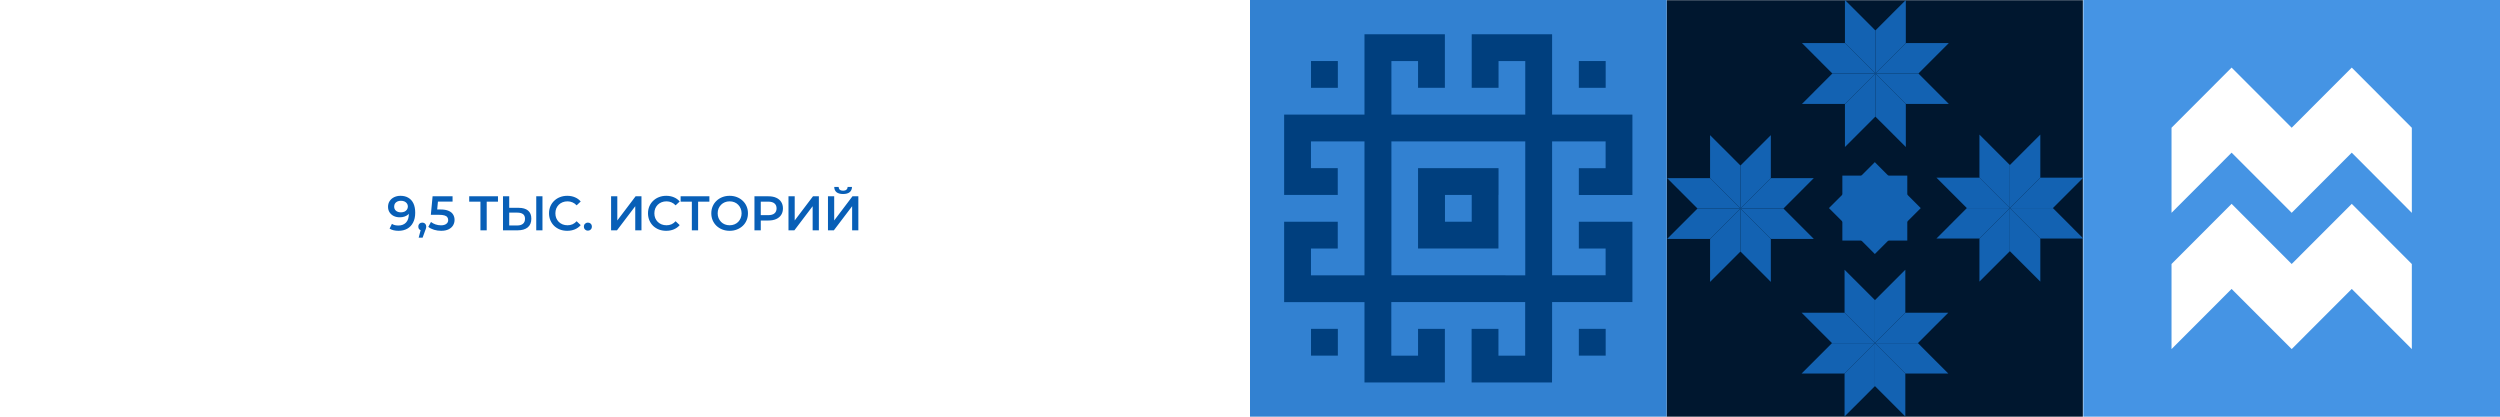 <?xml version="1.0" encoding="UTF-8"?> <svg xmlns="http://www.w3.org/2000/svg" width="2160" height="360" viewBox="0 0 2160 360" fill="none"> <g filter="url(#filter0_b_711_27634)"> <rect width="2160" height="360" fill="white"></rect> </g> <path d="M346.017 169.18C348.705 169.18 350.987 169.754 352.863 170.902C354.767 172.022 356.223 173.66 357.231 175.816C358.239 177.972 358.743 180.632 358.743 183.796C358.743 187.156 358.127 189.998 356.895 192.322C355.691 194.646 354.011 196.41 351.855 197.614C349.699 198.818 347.193 199.42 344.337 199.42C342.853 199.42 341.439 199.266 340.095 198.958C338.751 198.65 337.589 198.174 336.609 197.53L338.625 193.414C339.437 193.946 340.319 194.324 341.271 194.548C342.223 194.744 343.203 194.842 344.211 194.842C346.983 194.842 349.181 193.988 350.805 192.28C352.429 190.572 353.241 188.052 353.241 184.72C353.241 184.188 353.227 183.572 353.199 182.872C353.171 182.144 353.073 181.416 352.905 180.688L354.585 182.536C354.109 183.684 353.423 184.65 352.527 185.434C351.631 186.19 350.581 186.764 349.377 187.156C348.173 187.548 346.843 187.744 345.387 187.744C343.483 187.744 341.761 187.38 340.221 186.652C338.709 185.896 337.505 184.846 336.609 183.502C335.713 182.13 335.265 180.534 335.265 178.714C335.265 176.754 335.741 175.074 336.693 173.674C337.645 172.246 338.933 171.14 340.557 170.356C342.209 169.572 344.029 169.18 346.017 169.18ZM346.311 173.464C345.191 173.464 344.197 173.674 343.329 174.094C342.461 174.486 341.775 175.06 341.271 175.816C340.795 176.544 340.557 177.426 340.557 178.462C340.557 180.002 341.089 181.22 342.153 182.116C343.217 183.012 344.645 183.46 346.437 183.46C347.613 183.46 348.649 183.25 349.545 182.83C350.441 182.382 351.141 181.78 351.645 181.024C352.149 180.24 352.401 179.372 352.401 178.42C352.401 177.496 352.163 176.67 351.687 175.942C351.211 175.186 350.525 174.584 349.629 174.136C348.733 173.688 347.627 173.464 346.311 173.464ZM361.735 205.342L364.171 196.06L364.885 199.168C363.905 199.168 363.079 198.874 362.407 198.286C361.763 197.67 361.441 196.844 361.441 195.808C361.441 194.744 361.763 193.904 362.407 193.288C363.079 192.644 363.891 192.322 364.843 192.322C365.823 192.322 366.635 192.644 367.279 193.288C367.923 193.932 368.245 194.772 368.245 195.808C368.245 196.088 368.217 196.396 368.161 196.732C368.105 197.04 368.007 197.404 367.867 197.824C367.755 198.244 367.559 198.776 367.279 199.42L365.137 205.342H361.735ZM381.103 199.42C379.031 199.42 377.001 199.126 375.013 198.538C373.053 197.922 371.401 197.082 370.057 196.018L372.367 191.776C373.431 192.644 374.719 193.344 376.231 193.876C377.771 194.408 379.367 194.674 381.019 194.674C382.951 194.674 384.463 194.268 385.555 193.456C386.675 192.644 387.235 191.552 387.235 190.18C387.235 189.256 386.997 188.444 386.521 187.744C386.073 187.044 385.261 186.512 384.085 186.148C382.937 185.784 381.355 185.602 379.339 185.602H372.241L373.753 169.6H391.015V174.178H375.769L378.625 171.574L377.491 183.544L374.635 180.982H380.557C383.469 180.982 385.807 181.374 387.571 182.158C389.363 182.914 390.665 183.978 391.477 185.35C392.317 186.694 392.737 188.234 392.737 189.97C392.737 191.678 392.317 193.246 391.477 194.674C390.637 196.102 389.349 197.25 387.613 198.118C385.905 198.986 383.735 199.42 381.103 199.42ZM415.096 199V172.876L416.398 174.22H405.394V169.6H430.258V174.22H419.254L420.514 172.876V199H415.096ZM448.113 179.554C451.613 179.554 454.315 180.338 456.219 181.906C458.123 183.474 459.075 185.826 459.075 188.962C459.075 192.266 458.025 194.772 455.925 196.48C453.853 198.16 450.955 199 447.231 199H434.589V169.6H439.965V179.554H448.113ZM446.979 194.8C449.079 194.8 450.703 194.31 451.851 193.33C453.027 192.35 453.615 190.922 453.615 189.046C453.615 187.198 453.041 185.854 451.893 185.014C450.745 184.146 449.107 183.712 446.979 183.712H439.965V194.8H446.979ZM463.317 199V169.6H468.693V199H463.317ZM490.061 199.42C487.821 199.42 485.735 199.056 483.803 198.328C481.899 197.572 480.233 196.522 478.805 195.178C477.405 193.806 476.313 192.196 475.529 190.348C474.745 188.5 474.353 186.484 474.353 184.3C474.353 182.116 474.745 180.1 475.529 178.252C476.313 176.404 477.419 174.808 478.847 173.464C480.275 172.092 481.941 171.042 483.845 170.314C485.749 169.558 487.835 169.18 490.103 169.18C492.511 169.18 494.709 169.6 496.697 170.44C498.685 171.252 500.365 172.47 501.737 174.094L498.209 177.412C497.145 176.264 495.955 175.41 494.639 174.85C493.323 174.262 491.895 173.968 490.355 173.968C488.815 173.968 487.401 174.22 486.113 174.724C484.853 175.228 483.747 175.942 482.795 176.866C481.871 177.79 481.143 178.882 480.611 180.142C480.107 181.402 479.855 182.788 479.855 184.3C479.855 185.812 480.107 187.198 480.611 188.458C481.143 189.718 481.871 190.81 482.795 191.734C483.747 192.658 484.853 193.372 486.113 193.876C487.401 194.38 488.815 194.632 490.355 194.632C491.895 194.632 493.323 194.352 494.639 193.792C495.955 193.204 497.145 192.322 498.209 191.146L501.737 194.506C500.365 196.102 498.685 197.32 496.697 198.16C494.709 199 492.497 199.42 490.061 199.42ZM507.928 199.294C506.976 199.294 506.164 198.972 505.492 198.328C504.82 197.656 504.484 196.816 504.484 195.808C504.484 194.744 504.82 193.904 505.492 193.288C506.164 192.644 506.976 192.322 507.928 192.322C508.88 192.322 509.692 192.644 510.364 193.288C511.036 193.904 511.372 194.744 511.372 195.808C511.372 196.816 511.036 197.656 510.364 198.328C509.692 198.972 508.88 199.294 507.928 199.294ZM527.983 199V169.6H533.359V190.474L549.151 169.6H554.233V199H548.857V178.168L533.065 199H527.983ZM575.58 199.42C573.34 199.42 571.254 199.056 569.322 198.328C567.418 197.572 565.752 196.522 564.324 195.178C562.924 193.806 561.832 192.196 561.048 190.348C560.264 188.5 559.872 186.484 559.872 184.3C559.872 182.116 560.264 180.1 561.048 178.252C561.832 176.404 562.938 174.808 564.366 173.464C565.794 172.092 567.46 171.042 569.364 170.314C571.268 169.558 573.354 169.18 575.622 169.18C578.03 169.18 580.228 169.6 582.216 170.44C584.204 171.252 585.884 172.47 587.256 174.094L583.728 177.412C582.664 176.264 581.474 175.41 580.158 174.85C578.842 174.262 577.414 173.968 575.874 173.968C574.334 173.968 572.92 174.22 571.632 174.724C570.372 175.228 569.266 175.942 568.314 176.866C567.39 177.79 566.662 178.882 566.13 180.142C565.626 181.402 565.374 182.788 565.374 184.3C565.374 185.812 565.626 187.198 566.13 188.458C566.662 189.718 567.39 190.81 568.314 191.734C569.266 192.658 570.372 193.372 571.632 193.876C572.92 194.38 574.334 194.632 575.874 194.632C577.414 194.632 578.842 194.352 580.158 193.792C581.474 193.204 582.664 192.322 583.728 191.146L587.256 194.506C585.884 196.102 584.204 197.32 582.216 198.16C580.228 199 578.016 199.42 575.58 199.42ZM597.752 199V172.876L599.054 174.22H588.05V169.6H612.914V174.22H601.91L603.17 172.876V199H597.752ZM630.442 199.42C628.146 199.42 626.032 199.042 624.1 198.286C622.168 197.53 620.488 196.48 619.06 195.136C617.632 193.764 616.526 192.168 615.742 190.348C614.958 188.5 614.566 186.484 614.566 184.3C614.566 182.116 614.958 180.114 615.742 178.294C616.526 176.446 617.632 174.85 619.06 173.506C620.488 172.134 622.168 171.07 624.1 170.314C626.032 169.558 628.132 169.18 630.4 169.18C632.696 169.18 634.796 169.558 636.7 170.314C638.632 171.07 640.312 172.134 641.74 173.506C643.168 174.85 644.274 176.446 645.058 178.294C645.842 180.114 646.234 182.116 646.234 184.3C646.234 186.484 645.842 188.5 645.058 190.348C644.274 192.196 643.168 193.792 641.74 195.136C640.312 196.48 638.632 197.53 636.7 198.286C634.796 199.042 632.71 199.42 630.442 199.42ZM630.4 194.632C631.884 194.632 633.256 194.38 634.516 193.876C635.776 193.372 636.868 192.658 637.792 191.734C638.716 190.782 639.43 189.69 639.934 188.458C640.466 187.198 640.732 185.812 640.732 184.3C640.732 182.788 640.466 181.416 639.934 180.184C639.43 178.924 638.716 177.832 637.792 176.908C636.868 175.956 635.776 175.228 634.516 174.724C633.256 174.22 631.884 173.968 630.4 173.968C628.916 173.968 627.544 174.22 626.284 174.724C625.052 175.228 623.96 175.956 623.008 176.908C622.084 177.832 621.356 178.924 620.824 180.184C620.32 181.416 620.068 182.788 620.068 184.3C620.068 185.784 620.32 187.156 620.824 188.416C621.356 189.676 622.084 190.782 623.008 191.734C623.932 192.658 625.024 193.372 626.284 193.876C627.544 194.38 628.916 194.632 630.4 194.632ZM651.851 199V169.6H663.947C666.551 169.6 668.777 170.02 670.625 170.86C672.501 171.7 673.943 172.904 674.951 174.472C675.959 176.04 676.463 177.902 676.463 180.058C676.463 182.214 675.959 184.076 674.951 185.644C673.943 187.212 672.501 188.416 670.625 189.256C668.777 190.096 666.551 190.516 663.947 190.516H654.875L657.311 187.954V199H651.851ZM657.311 188.542L654.875 185.896H663.695C666.103 185.896 667.909 185.392 669.113 184.384C670.345 183.348 670.961 181.906 670.961 180.058C670.961 178.182 670.345 176.74 669.113 175.732C667.909 174.724 666.103 174.22 663.695 174.22H654.875L657.311 171.532V188.542ZM681.25 199V169.6H686.626V190.474L702.418 169.6H707.5V199H702.124V178.168L686.332 199H681.25ZM715.365 199V169.6H720.741V190.474L736.533 169.6H741.615V199H736.239V178.168L720.447 199H715.365ZM728.427 167.626C725.907 167.626 724.003 167.094 722.715 166.03C721.455 164.966 720.811 163.468 720.783 161.536H724.605C724.633 162.572 724.969 163.37 725.613 163.93C726.285 164.49 727.223 164.77 728.427 164.77C729.631 164.77 730.569 164.49 731.241 163.93C731.941 163.37 732.305 162.572 732.333 161.536H736.113C736.085 163.468 735.427 164.966 734.139 166.03C732.851 167.094 730.947 167.626 728.427 167.626Z" fill="#085FB7"></path> <path d="M2160 3.14722e-05L1800 0L1800 360L2160 360L2160 3.14722e-05Z" fill="#4594E4"></path> <path d="M2083.82 153.445L2083.82 110.391L2031.93 58.397L1980.01 110.366L1928.09 58.397L1876.2 110.366L1876.2 153.419L1876.2 162.36L1876.2 183.874L1891.39 168.66L1897.69 162.36L1928.09 131.905L1958.52 162.36L1964.82 168.66L1980.01 183.874L1980.01 183.9L1980.01 183.874L1995.2 168.66L2001.5 162.36L2031.93 131.905L2062.33 162.36L2068.63 168.66L2083.82 183.9L2083.82 162.36L2083.82 153.445Z" fill="white"></path> <path d="M2083.82 271.173L2083.82 228.12L2031.93 176.125L1980.01 228.094L1928.09 176.125L1876.2 228.094L1876.2 271.173L1876.2 280.089L1876.2 301.603L1891.39 286.388L1897.69 280.089L1928.09 249.634L1958.52 280.089L1964.82 286.388L1980.01 301.603L1980.01 301.628L1980.01 301.603L1995.2 286.388L2001.5 280.089L2031.93 249.634L2062.33 280.089L2068.63 286.388L2083.82 301.628L2083.82 280.089L2083.82 271.173Z" fill="white"></path> <path d="M1440 360L1799.59 360L1799.59 0.146L1440 0.146L1440 360Z" fill="#00172F"></path> <path d="M1593.7 243.916L1593.7 248.435L1593.7 270.195L1619.96 296.448L1619.96 259.302L1604.59 243.916L1601.39 240.742L1593.7 233.049L1593.7 243.916Z" fill="#1362B2"></path> <path d="M1638.51 240.742L1635.34 243.916L1619.96 259.302L1619.96 296.448L1646.2 270.195L1646.2 248.435L1646.2 243.916L1646.2 233.049L1638.51 240.742Z" fill="#1362B2"></path> <path d="M1619.96 333.597L1635.34 348.983L1638.51 352.157L1646.2 359.85L1646.2 348.983L1646.2 344.464L1646.2 322.705L1619.96 296.451L1619.96 333.597Z" fill="#1362B2"></path> <path d="M1593.7 322.705L1593.7 344.464L1593.7 348.983L1593.7 359.85L1601.39 352.157L1604.59 348.983L1619.96 333.597L1619.96 296.451L1593.7 322.705Z" fill="#1362B2"></path> <path d="M1619.96 296.451L1646.2 322.705L1667.94 322.705L1672.43 322.705L1683.32 322.705L1675.63 315.011L1672.43 311.838L1657.08 296.451L1619.96 296.451Z" fill="#1362B2"></path> <path d="M1672.43 270.199L1667.94 270.199L1646.2 270.199L1619.96 296.452L1657.08 296.452L1672.43 281.066L1675.63 277.892L1683.32 270.199L1672.43 270.199Z" fill="#1362B2"></path> <path d="M1571.96 270.199L1567.47 270.199L1556.61 270.199L1564.3 277.892L1567.47 281.066L1582.85 296.452L1619.96 296.452L1593.7 270.199L1571.96 270.199Z" fill="#1362B2"></path> <path d="M1582.85 296.451L1567.47 311.838L1564.3 315.011L1556.61 322.705L1567.47 322.705L1571.96 322.705L1593.7 322.705L1619.96 296.451L1582.85 296.451Z" fill="#1362B2"></path> <path d="M1477.5 127.636L1477.5 132.156L1477.5 153.915L1503.76 180.169L1503.76 143.023L1488.38 127.636L1485.19 124.463L1477.5 116.77L1477.5 127.636Z" fill="#1362B2"></path> <path d="M1522.31 124.463L1519.14 127.636L1503.76 143.023L1503.76 180.169L1530 153.915L1530 132.156L1530 127.636L1530 116.77L1522.31 124.463Z" fill="#1362B2"></path> <path d="M1503.76 217.31L1519.14 232.696L1522.31 235.87L1530 243.563L1530 232.696L1530 228.177L1530 206.417L1503.76 180.164L1503.76 217.31Z" fill="#1362B2"></path> <path d="M1477.5 206.417L1477.5 228.177L1477.5 232.696L1477.5 243.563L1485.19 235.87L1488.38 232.696L1503.76 217.31L1503.76 180.164L1477.5 206.417Z" fill="#1362B2"></path> <path d="M1503.76 180.164L1530 206.417L1551.74 206.417L1556.26 206.417L1567.12 206.417L1559.43 198.724L1556.26 195.55L1540.88 180.164L1503.76 180.164Z" fill="#1362B2"></path> <path d="M1556.26 153.908L1551.74 153.908L1530 153.908L1503.76 180.161L1540.88 180.161L1556.26 164.775L1559.43 161.601L1567.12 153.908L1556.26 153.908Z" fill="#1362B2"></path> <path d="M1455.78 153.908L1451.27 153.908L1440.41 153.908L1448.09 161.602L1451.27 164.775L1466.64 180.162L1503.76 180.162L1477.5 153.908L1455.78 153.908Z" fill="#1362B2"></path> <path d="M1466.64 180.164L1451.27 195.55L1448.09 198.724L1440.41 206.417L1451.27 206.417L1455.78 206.417L1477.5 206.417L1503.76 180.164L1466.64 180.164Z" fill="#1362B2"></path> <path d="M1710.23 127.177L1710.23 131.697L1710.23 153.482L1736.52 179.786L1736.52 142.589L1721.12 127.177L1717.95 123.978L1710.23 116.285L1710.23 127.177Z" fill="#1362B2"></path> <path d="M1755.12 123.978L1751.92 127.177L1736.52 142.589L1736.52 179.786L1762.83 153.482L1762.83 131.697L1762.83 127.177L1762.83 116.285L1755.12 123.978Z" fill="#1362B2"></path> <path d="M1736.52 217.007L1751.92 232.393L1755.12 235.593L1762.83 243.311L1762.83 232.393L1762.83 227.899L1762.83 206.089L1736.52 179.785L1736.52 217.007Z" fill="#1362B2"></path> <path d="M1710.23 206.089L1710.23 227.899L1710.23 232.393L1710.23 243.311L1717.95 235.593L1721.12 232.393L1736.52 217.007L1736.52 179.785L1710.23 206.089Z" fill="#1362B2"></path> <path d="M1736.52 179.785L1762.83 206.089L1784.6 206.089L1789.12 206.089L1800 206.089L1792.29 198.396L1789.12 195.197L1773.71 179.785L1736.52 179.785Z" fill="#1362B2"></path> <path d="M1789.12 153.479L1784.6 153.479L1762.83 153.479L1736.52 179.783L1773.71 179.783L1789.12 164.371L1792.29 161.197L1800 153.479L1789.12 153.479Z" fill="#1362B2"></path> <path d="M1688.47 153.479L1683.95 153.479L1673.07 153.479L1680.78 161.197L1683.95 164.371L1699.35 179.783L1736.52 179.783L1710.24 153.479L1688.47 153.479Z" fill="#1362B2"></path> <path d="M1699.35 179.785L1683.95 195.197L1680.78 198.396L1673.07 206.089L1683.95 206.089L1688.47 206.089L1710.24 206.089L1736.52 179.785L1699.35 179.785Z" fill="#1362B2"></path> <path d="M1594.03 10.892L1594.03 15.412L1594.03 37.196L1620.32 63.501L1620.32 26.304L1604.94 10.892L1601.74 7.693L1594.03 0L1594.03 10.892Z" fill="#1362B2"></path> <path d="M1638.92 7.693L1635.72 10.892L1620.32 26.304L1620.32 63.501L1646.63 37.196L1646.63 15.412L1646.63 10.892L1646.63 1.6587e-06L1638.92 7.693Z" fill="#1362B2"></path> <path d="M1620.32 100.722L1635.72 116.108L1638.92 119.308L1646.63 127.026L1646.63 116.108L1646.63 111.614L1646.63 89.804L1620.32 63.5L1620.32 100.722Z" fill="#1362B2"></path> <path d="M1594.03 89.804L1594.03 111.614L1594.03 116.108L1594.03 127.026L1601.74 119.308L1604.94 116.108L1620.32 100.722L1620.32 63.5L1594.03 89.804Z" fill="#1362B2"></path> <path d="M1620.32 63.5L1646.63 89.804L1668.4 89.804L1672.91 89.804L1683.8 89.804L1676.09 82.111L1672.91 78.912L1657.51 63.5L1620.32 63.5Z" fill="#1362B2"></path> <path d="M1672.91 37.195L1668.4 37.195L1646.63 37.195L1620.32 63.499L1657.51 63.499L1672.91 48.088L1676.09 44.914L1683.8 37.195L1672.91 37.195Z" fill="#1362B2"></path> <path d="M1572.27 37.195L1567.75 37.195L1556.87 37.195L1564.58 44.914L1567.75 48.088L1583.15 63.499L1620.32 63.499L1594.04 37.195L1572.27 37.195Z" fill="#1362B2"></path> <path d="M1583.15 63.5L1567.75 78.912L1564.58 82.111L1556.87 89.804L1567.75 89.804L1572.27 89.804L1594.03 89.804L1620.32 63.5L1583.15 63.5Z" fill="#1362B2"></path> <path d="M1591.8 170.439L1591.8 189.126L1591.8 207.839L1610.5 207.839L1610.53 207.839L1629.18 207.839L1629.23 207.839L1647.9 207.839L1647.9 189.126L1647.9 170.439L1647.9 151.727L1629.23 151.727L1629.18 151.727L1610.53 151.727L1610.5 151.727L1591.8 151.727L1591.8 170.439Z" fill="#1362B2"></path> <path d="M1606.64 153.328L1593.42 166.556L1580.21 179.784L1593.42 193.012L1593.45 193.038L1606.64 206.215L1606.67 206.241L1619.86 219.469L1633.08 206.241L1646.3 193.012L1659.52 179.81L1646.3 166.581L1646.27 166.556L1633.08 153.353L1633.05 153.328L1619.84 140.1L1606.64 153.328Z" fill="#1362B2"></path> <path d="M1440 3.14722e-05L1080 0L1080 360L1440 360L1440 3.14722e-05Z" fill="#3281D1"></path> <path d="M1387.3 52.732L1364.11 52.732L1364.11 75.872L1387.3 75.872L1387.3 52.732Z" fill="#003F7E"></path> <path d="M1387.3 284.125L1364.11 284.125L1364.11 307.265L1387.3 307.265L1387.3 284.125Z" fill="#003F7E"></path> <path d="M1341.02 307.296L1341.02 260.992L1410.41 260.992L1410.41 191.572L1364.11 191.572L1364.11 214.712L1387.25 214.712L1387.25 237.852L1341.02 237.852L1341.02 122.178L1387.25 122.178L1387.25 145.318L1364.11 145.318L1364.11 168.458L1410.41 168.458L1410.41 99.013L1341.02 99.013L1341.02 29.594L1271.55 29.594L1271.55 75.873L1294.74 75.873L1294.74 52.733L1317.83 52.733L1317.83 99.013L1202.18 99.013L1202.18 52.733L1225.19 52.733L1225.19 75.873L1248.38 75.873L1248.38 29.594L1178.91 29.594L1178.91 99.013L1109.49 99.013L1109.49 168.432L1155.82 168.432L1155.82 145.293L1132.68 145.293L1132.68 122.178L1178.91 122.178L1178.91 237.877L1132.68 237.877L1132.68 214.737L1155.82 214.737L1155.82 191.598L1109.49 191.598L1109.49 261.017L1178.91 261.017L1178.91 330.462L1248.38 330.462L1248.38 284.131L1225.19 284.131L1225.19 307.296L1202.1 307.296L1202.1 260.992L1317.75 260.992L1317.75 307.296L1294.66 307.296L1294.66 284.131L1271.47 284.131L1271.47 330.462L1340.94 330.462L1341.02 307.296ZM1294.74 237.852L1202.18 237.852L1202.18 122.178L1317.83 122.178L1317.83 237.877L1294.74 237.852Z" fill="#003F7E"></path> <path d="M1294.74 168.425L1294.74 145.285L1225.19 145.285L1225.19 214.705L1294.66 214.705L1294.66 168.425L1294.74 168.425ZM1248.46 191.565L1248.46 168.425L1271.55 168.425L1271.55 191.565L1248.46 191.565Z" fill="#003F7E"></path> <path d="M1155.9 52.732L1132.71 52.732L1132.71 75.872L1155.9 75.872L1155.9 52.732Z" fill="#003F7E"></path> <path d="M1155.9 284.125L1132.71 284.125L1132.71 307.265L1155.9 307.265L1155.9 284.125Z" fill="#003F7E"></path> <defs> <filter id="filter0_b_711_27634" x="-24" y="-24" width="2208" height="408" filterUnits="userSpaceOnUse" color-interpolation-filters="sRGB"> <feFlood flood-opacity="0" result="BackgroundImageFix"></feFlood> <feGaussianBlur in="BackgroundImageFix" stdDeviation="12"></feGaussianBlur> <feComposite in2="SourceAlpha" operator="in" result="effect1_backgroundBlur_711_27634"></feComposite> <feBlend mode="normal" in="SourceGraphic" in2="effect1_backgroundBlur_711_27634" result="shape"></feBlend> </filter> </defs> </svg> 